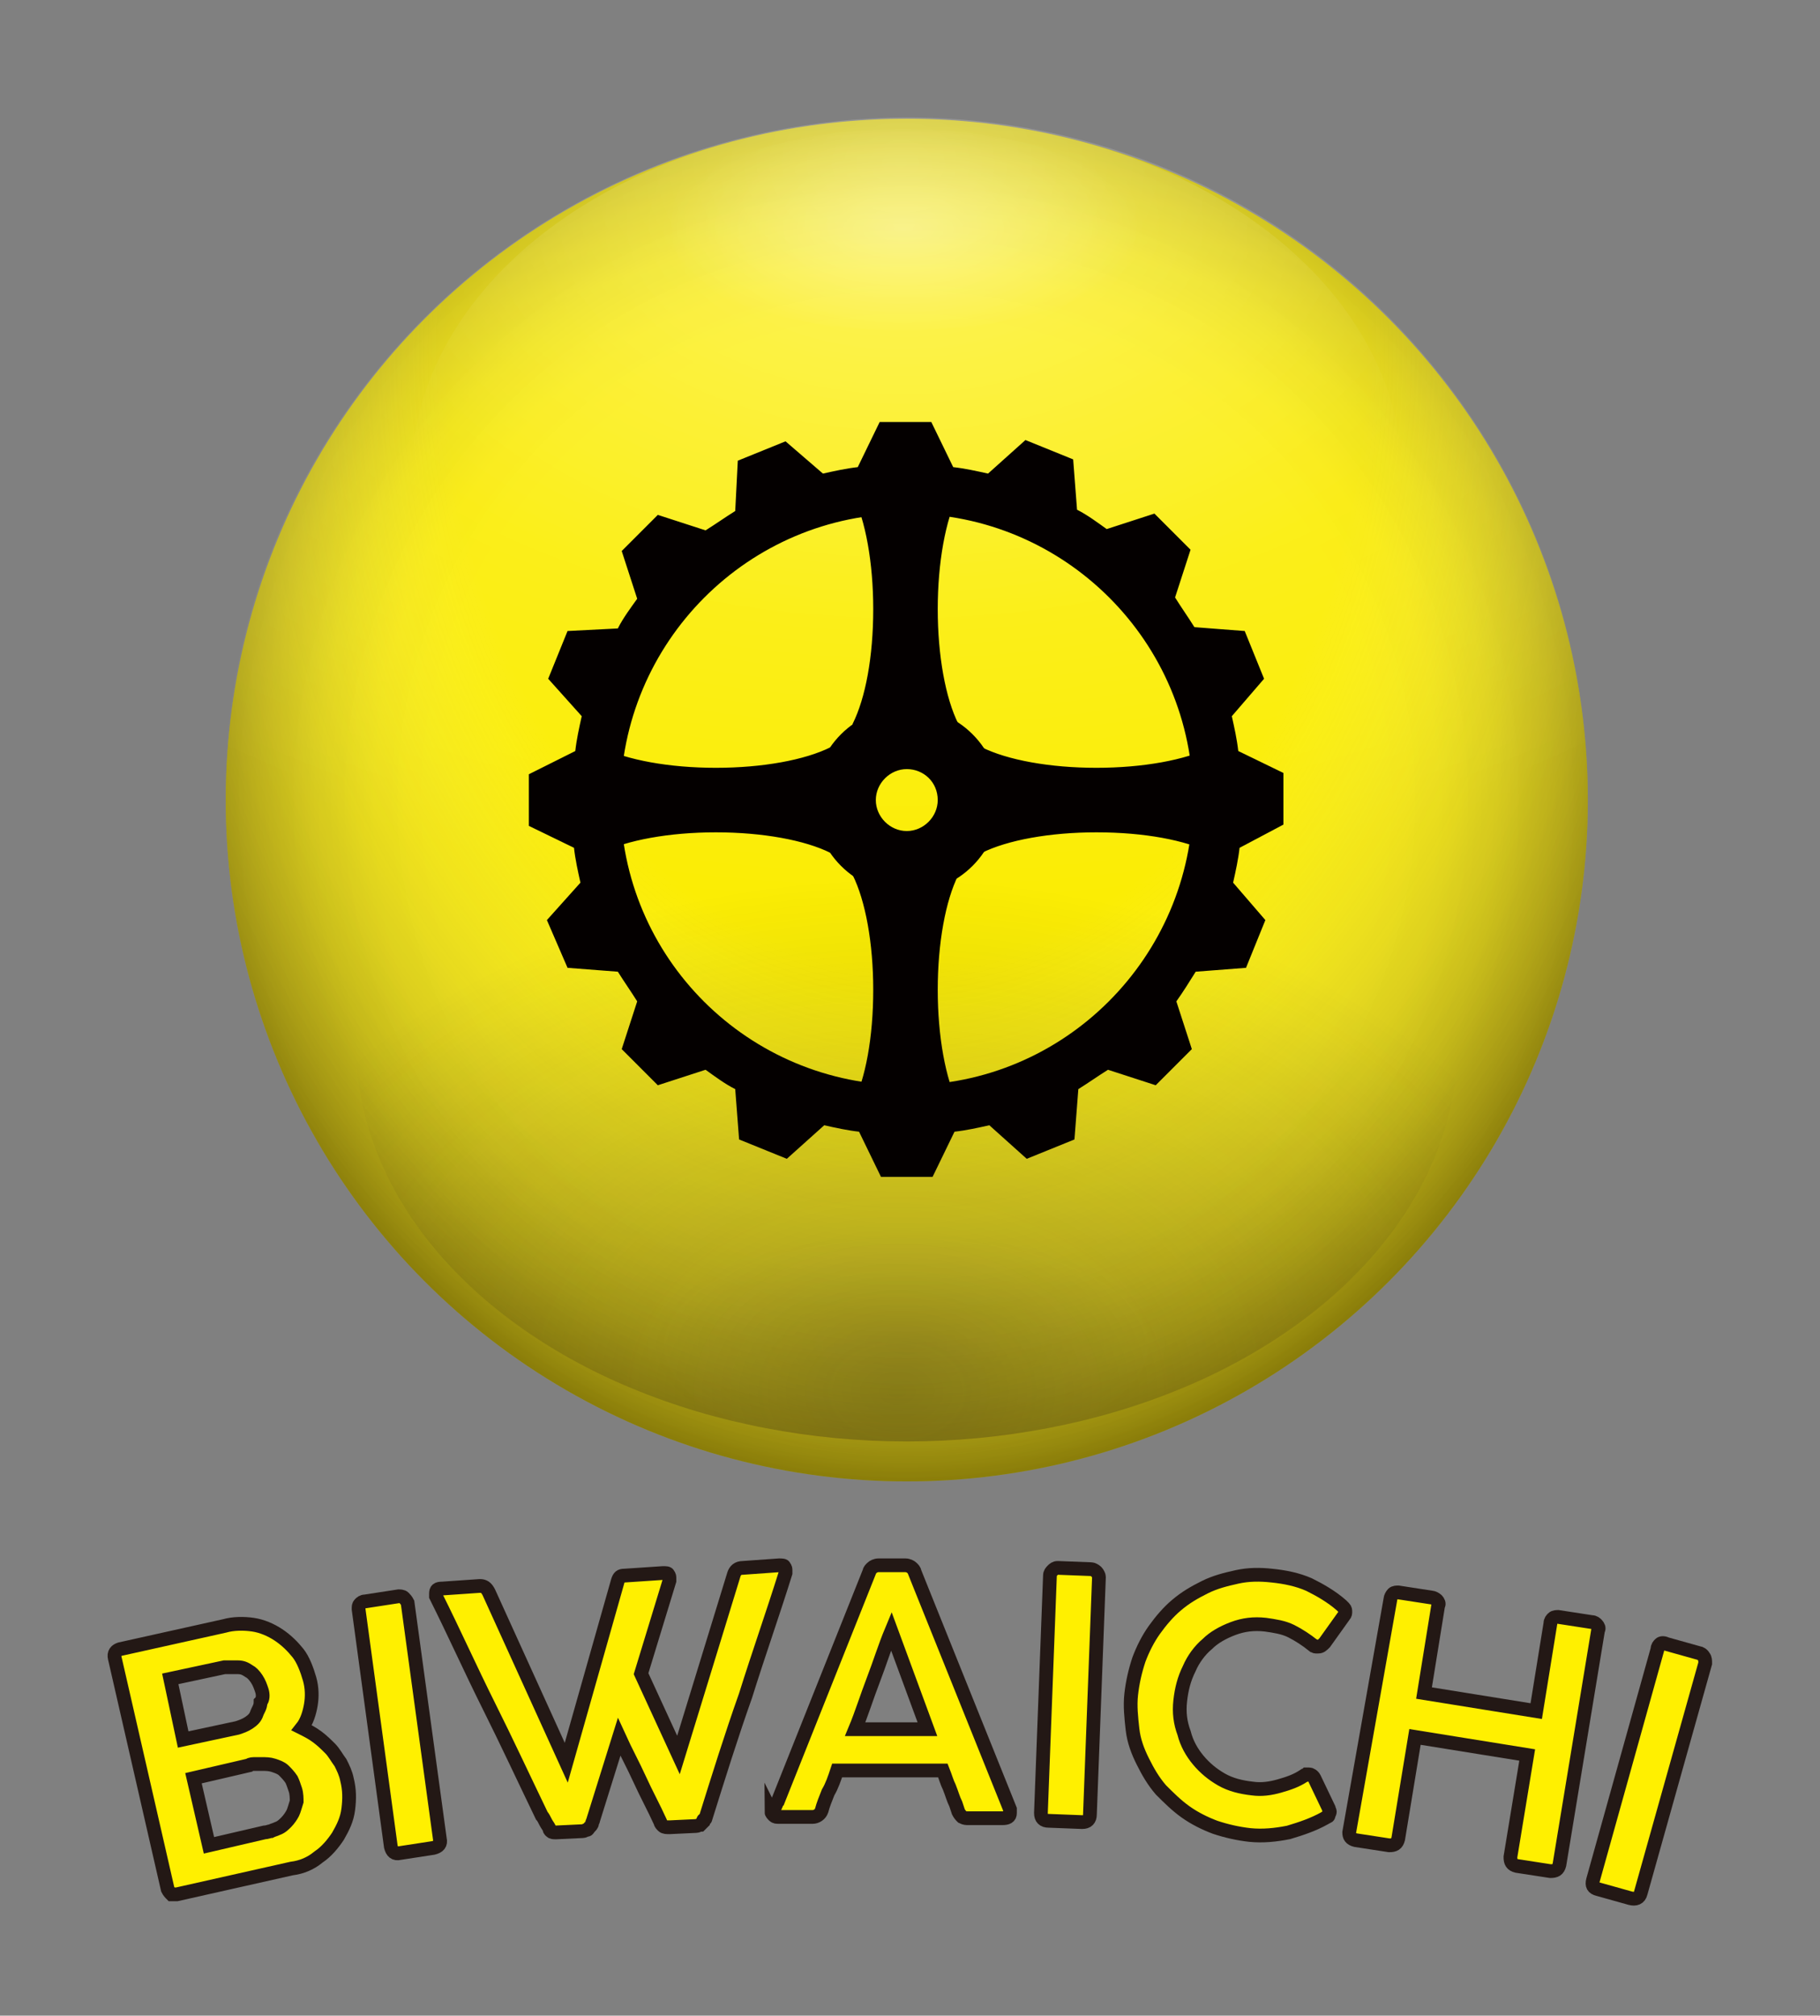 <?xml version="1.0" encoding="utf-8"?>
<!-- Generator: Adobe Illustrator 26.4.1, SVG Export Plug-In . SVG Version: 6.00 Build 0)  -->
<svg version="1.1" id="レイヤー_1" xmlns="http://www.w3.org/2000/svg" xmlns:xlink="http://www.w3.org/1999/xlink" x="0px"
	 y="0px" viewBox="0 0 141.1 156.2" style="enable-background:new 0 0 141.1 156.2;" xml:space="preserve">
<rect x="0" y="0" width="141.1" height="156.2" fill="#808080" stroke="none"/>
<style type="text/css">
	.st0{fill:#FFF000;stroke:#231815;stroke-width:1.065;stroke-miterlimit:10;}
	.st1{fill:url(#SVGID_1_);}
	.st2{opacity:0.1;fill:url(#SVGID_00000013874862601342368620000001387330999810630326_);}
	.st3{opacity:0.4;fill:url(#SVGID_00000015313090191835103900000017801998461264608653_);}
	.st4{opacity:0.2;fill:url(#SVGID_00000070829446009430415460000008108120496229296002_);}
	.st5{opacity:0.2;fill:url(#SVGID_00000124853083822103086040000016167145715731255433_);}
	.st6{opacity:0.3;fill:url(#SVGID_00000012435796173421981430000003843366156238757531_);}
	.st7{opacity:0.3;fill:url(#SVGID_00000157309827868034230340000008141836518337955464_);}
	.st8{fill:#040000;}
</style>
<g>
	<g>
		<g>
			<g>
				<path class="st0" d="M8.9,128.5c-0.1-0.4,0.1-0.6,0.4-0.7l8.1-1.8c0.7-0.2,1.5-0.2,2.2-0.1s1.4,0.4,2,0.8
					c0.6,0.4,1.1,0.9,1.5,1.4s0.7,1.3,0.9,2c0.2,0.7,0.2,1.4,0.1,2s-0.3,1.3-0.7,1.8c0.4,0.2,0.8,0.4,1.2,0.7c0.4,0.3,0.7,0.6,1,0.9
					c0.3,0.3,0.5,0.7,0.8,1.1c0.2,0.4,0.4,0.8,0.5,1.3c0.2,0.8,0.2,1.5,0.1,2.3s-0.4,1.4-0.8,2.1c-0.4,0.6-0.9,1.2-1.5,1.6
					c-0.6,0.5-1.3,0.8-2.1,0.9l-8.9,2c-0.2,0-0.3,0-0.4,0c-0.1-0.1-0.2-0.2-0.3-0.4L8.9,128.5z M20.3,131c-0.1-0.3-0.2-0.6-0.4-0.9
					c-0.2-0.3-0.4-0.5-0.6-0.6c-0.3-0.2-0.5-0.3-0.9-0.3s-0.6,0-1,0l-4.2,0.9l1,4.7l4.2-0.9c0.3-0.1,0.6-0.2,0.9-0.4
					c0.3-0.2,0.5-0.4,0.6-0.7s0.3-0.5,0.3-0.9C20.4,131.7,20.4,131.3,20.3,131z M22.9,138.7c-0.1-0.3-0.2-0.6-0.3-0.8
					c-0.2-0.3-0.4-0.5-0.6-0.7c-0.2-0.2-0.5-0.3-0.8-0.4c-0.3-0.1-0.6-0.1-0.9-0.1c-0.2,0-0.4,0-0.5,0c-0.2,0-0.4,0-0.5,0.1l-4.3,1
					l1.2,5.2l4.3-1c0.2,0,0.4-0.1,0.5-0.1c0.2-0.1,0.3-0.1,0.5-0.2c0.3-0.1,0.5-0.3,0.7-0.5c0.2-0.2,0.4-0.5,0.5-0.7
					s0.2-0.6,0.3-0.9C23,139.4,23,139,22.9,138.7z"/>
				<path class="st0" d="M27.8,124.7c0-0.2,0-0.3,0.1-0.4c0.1-0.1,0.2-0.2,0.4-0.2l2.6-0.4c0.1,0,0.3,0,0.4,0.1s0.2,0.2,0.3,0.4
					l2.5,18.3c0.1,0.4-0.1,0.6-0.5,0.7l-2.6,0.4c-0.4,0.1-0.6-0.1-0.7-0.5L27.8,124.7z"/>
				<path class="st0" d="M42.6,141.7c-0.1-0.2-0.2-0.3-0.3-0.5c-0.1-0.2-0.2-0.4-0.3-0.5c-1.4-2.9-2.7-5.7-4.1-8.5
					c-1.4-2.8-2.7-5.7-4.1-8.5c0,0,0-0.1,0-0.1s0-0.1,0-0.1c0-0.3,0.1-0.4,0.5-0.4l2.9-0.2c0.3,0,0.5,0.1,0.7,0.5l6,13.2l4-14.1
					c0.1-0.3,0.2-0.4,0.5-0.4l3-0.2c0.2,0,0.4,0,0.4,0.1c0.1,0.1,0.1,0.2,0.1,0.3l0,0.2l-2.2,7.2l2.9,6.3l4.3-14
					c0.1-0.3,0.3-0.5,0.7-0.5l2.8-0.2c0.2,0,0.4,0,0.4,0.1c0.1,0.1,0.1,0.2,0.1,0.3c0,0.1,0,0.1,0,0.1l0,0.1c-1,3.2-2.1,6.3-3.1,9.5
					c-1.1,3.1-2.1,6.3-3.1,9.5c0,0,0,0.1-0.1,0.1s-0.1,0.1-0.1,0.2c-0.1,0.1-0.1,0.1-0.2,0.2c-0.1,0-0.2,0.1-0.3,0.1l-2.1,0.1
					c-0.2,0-0.4,0-0.5-0.1c-0.1-0.1-0.2-0.2-0.2-0.3c-0.5-1.1-1.1-2.2-1.6-3.3c-0.5-1.1-1.1-2.2-1.6-3.3L46,141
					c0,0.1-0.1,0.2-0.1,0.3c0,0.1-0.1,0.2-0.2,0.3c-0.1,0.1-0.1,0.2-0.2,0.2s-0.2,0.1-0.3,0.1l-2.1,0.1c-0.2,0-0.3,0-0.4-0.1
					S42.6,141.8,42.6,141.7z"/>
				<path class="st0" d="M59.9,140.5c0-0.2,0.1-0.3,0.2-0.5c0.1-0.2,0.1-0.3,0.2-0.4l7.1-17.8c0-0.1,0.1-0.2,0.2-0.3
					c0.1-0.1,0.3-0.2,0.5-0.2l2.1,0c0.2,0,0.4,0.1,0.5,0.2c0.1,0.1,0.2,0.2,0.2,0.3l0.4,1l7,17.4c0,0,0,0.1,0,0.1s0,0.1,0,0.2
					c0,0.3-0.2,0.4-0.6,0.4l-2.6,0c-0.2,0-0.3,0-0.5-0.1c-0.1-0.1-0.2-0.2-0.3-0.4l-0.2-0.6c-0.2-0.4-0.3-0.8-0.5-1.3
					c-0.2-0.4-0.3-0.8-0.5-1.3l-8.2,0c-0.2,0.6-0.4,1.2-0.7,1.7c-0.2,0.5-0.4,1-0.5,1.4c-0.1,0.3-0.4,0.5-0.7,0.5l-2.6,0
					c-0.2,0-0.3,0-0.4-0.1s-0.2-0.2-0.2-0.3C59.9,140.6,59.9,140.5,59.9,140.5z M69.1,126.4c-0.5,1.2-0.9,2.5-1.4,3.8
					c-0.5,1.3-0.9,2.6-1.4,3.8l5.6,0L69.1,126.4z"/>
				<path class="st0" d="M81.4,122.1c0-0.2,0.1-0.3,0.2-0.4c0.1-0.1,0.2-0.2,0.4-0.2l2.6,0.1c0.1,0,0.3,0.1,0.4,0.2
					c0.1,0.1,0.2,0.3,0.2,0.4l-0.7,18.4c0,0.4-0.2,0.6-0.6,0.6l-2.6-0.1c-0.4,0-0.6-0.2-0.6-0.6L81.4,122.1z"/>
				<path class="st0" d="M104,124.4c0.1,0.1,0.2,0.2,0.2,0.2c0.1,0.1,0.1,0.2,0.1,0.3c0,0.1,0,0.2-0.1,0.3l-1.5,2.1
					c-0.2,0.2-0.3,0.3-0.5,0.3c-0.1,0-0.1,0-0.2,0s-0.1-0.1-0.2-0.1c-0.5-0.4-1.1-0.8-1.7-1.1s-1.3-0.4-2-0.5
					c-0.9-0.1-1.7,0-2.5,0.3c-0.8,0.3-1.5,0.7-2,1.2c-0.6,0.5-1.1,1.2-1.4,1.9c-0.4,0.8-0.6,1.6-0.7,2.5c-0.1,0.9,0,1.7,0.3,2.5
					c0.2,0.8,0.6,1.5,1.1,2.1c0.5,0.6,1.1,1.1,1.8,1.5c0.7,0.4,1.5,0.6,2.4,0.7c0.7,0.1,1.4,0,2.1-0.2c0.7-0.2,1.3-0.4,1.9-0.8
					c0.1,0,0.2-0.1,0.2-0.1c0.1,0,0.1,0,0.2,0c0.1,0,0.3,0.1,0.4,0.3l1.1,2.3c0,0.1,0.1,0.2,0.1,0.3c0,0.1-0.1,0.2-0.1,0.3
					s-0.2,0.1-0.3,0.2c-0.9,0.5-1.8,0.8-2.8,1.1c-1,0.2-2,0.3-3,0.2c-0.9-0.1-1.8-0.3-2.7-0.6c-0.8-0.3-1.6-0.7-2.3-1.2
					c-0.7-0.5-1.3-1.1-1.9-1.7c-0.6-0.7-1-1.4-1.4-2.2c-0.4-0.8-0.7-1.6-0.8-2.5s-0.2-1.8-0.1-2.7s0.3-1.8,0.6-2.7
					c0.3-0.8,0.7-1.6,1.2-2.3c0.5-0.7,1.1-1.4,1.7-1.9c0.7-0.6,1.4-1,2.2-1.4c0.8-0.4,1.6-0.6,2.5-0.8c0.9-0.2,1.8-0.2,2.7-0.1
					c1,0.1,2,0.3,2.9,0.7C102.3,123.2,103.2,123.7,104,124.4z"/>
				<path class="st0" d="M107.8,123.9c0-0.1,0.1-0.3,0.2-0.4c0.1-0.1,0.3-0.1,0.4-0.1l2.6,0.4c0.1,0,0.3,0.1,0.4,0.2
					c0.1,0.1,0.2,0.3,0.1,0.4l-1.1,6.8l8.7,1.4l1.1-6.8c0-0.2,0.1-0.3,0.2-0.4c0.1-0.1,0.3-0.1,0.4-0.1l2.6,0.4
					c0.2,0,0.3,0.1,0.4,0.2c0.1,0.1,0.2,0.3,0.1,0.4l-3,18.2c-0.1,0.4-0.3,0.5-0.7,0.5l-2.6-0.4c-0.4-0.1-0.5-0.3-0.5-0.7l1.3-7.9
					l-8.7-1.4l-1.3,7.9c-0.1,0.4-0.3,0.5-0.7,0.5l-2.6-0.4c-0.4-0.1-0.5-0.3-0.5-0.6L107.8,123.9z"/>
				<path class="st0" d="M128.5,127.8c0-0.2,0.1-0.3,0.2-0.4c0.1-0.1,0.3-0.1,0.5,0l2.5,0.7c0.1,0,0.3,0.1,0.4,0.3
					c0.1,0.1,0.1,0.3,0.1,0.5l-5,17.8c-0.1,0.4-0.4,0.5-0.8,0.4l-2.5-0.7c-0.4-0.1-0.5-0.3-0.4-0.7L128.5,127.8z"/>
			</g>
		</g>
	</g>
	<radialGradient id="SVGID_1_" cx="70.263" cy="61.969" r="52.816" gradientUnits="userSpaceOnUse">
		<stop  offset="0.7" style="stop-color:#FFF000;stop-opacity:0.97"/>
		<stop  offset="0.784" style="stop-color:#FBEC00;stop-opacity:0.978"/>
		<stop  offset="0.867" style="stop-color:#EFE100;stop-opacity:0.987"/>
		<stop  offset="0.948" style="stop-color:#DCCD00;stop-opacity:0.995"/>
		<stop  offset="1" style="stop-color:#CBBD00"/>
	</radialGradient>
	<circle class="st1" cx="70.3" cy="62" r="52.8"/>
	<g>
		
			<radialGradient id="SVGID_00000163072584018527532860000009744787117483212721_" cx="70.263" cy="101.55" r="20.555" gradientTransform="matrix(1 -1.243175e-03 5.762102e-04 0.442 -5.845714e-02 59.449)" gradientUnits="userSpaceOnUse">
			<stop  offset="0" style="stop-color:#231815"/>
			<stop  offset="0.379" style="stop-color:#251A17;stop-opacity:0.621"/>
			<stop  offset="0.516" style="stop-color:#2B211E;stop-opacity:0.484"/>
			<stop  offset="0.613" style="stop-color:#362C29;stop-opacity:0.387"/>
			<stop  offset="0.692" style="stop-color:#463D3A;stop-opacity:0.308"/>
			<stop  offset="0.759" style="stop-color:#5B5350;stop-opacity:0.241"/>
			<stop  offset="0.819" style="stop-color:#746E6C;stop-opacity:0.181"/>
			<stop  offset="0.873" style="stop-color:#938E8C;stop-opacity:0.127"/>
			<stop  offset="0.923" style="stop-color:#B6B3B2;stop-opacity:7.728726e-02"/>
			<stop  offset="0.967" style="stop-color:#DDDBDB;stop-opacity:3.308809e-02"/>
			<stop  offset="1" style="stop-color:#FFFFFF;stop-opacity:0"/>
		</radialGradient>
		
			<ellipse style="opacity:0.1;fill:url(#SVGID_00000163072584018527532860000009744787117483212721_);" cx="70.3" cy="104.3" rx="20.6" ry="8.6"/>
		<g>
			<g>
				
					<radialGradient id="SVGID_00000101817860506022362370000009340617028818130620_" cx="70.263" cy="27.077" r="88.385" gradientTransform="matrix(6.123234e-17 1 -0.753 4.608407e-17 90.642 -43.187)" gradientUnits="userSpaceOnUse">
					<stop  offset="0.536" style="stop-color:#FFFFFF;stop-opacity:0"/>
					<stop  offset="1" style="stop-color:#231815"/>
				</radialGradient>
				
					<circle style="opacity:0.4;fill:url(#SVGID_00000101817860506022362370000009340617028818130620_);" cx="70.3" cy="62" r="52.8"/>
				
					<radialGradient id="SVGID_00000136384525826385185180000014842285588083233158_" cx="70.096" cy="17.313" r="64.87" gradientTransform="matrix(1.663298e-03 1 -1.657 2.756867e-03 98.675 -52.831)" gradientUnits="userSpaceOnUse">
					<stop  offset="0" style="stop-color:#FFFFFF"/>
					<stop  offset="0.815" style="stop-color:#FFFFFF;stop-opacity:0"/>
				</radialGradient>
				<path style="opacity:0.2;fill:url(#SVGID_00000136384525826385185180000014842285588083233158_);" d="M117.9,84.8
					c3.3-6.9,5.2-14.7,5.2-22.9c0-29.2-23.6-52.8-52.8-52.8C41.1,9.2,17.4,32.8,17.4,62c0,8.2,1.9,16,5.2,22.9H117.9z"/>
				
					<radialGradient id="SVGID_00000183952891248984389210000006354384066347084201_" cx="63.215" cy="41.963" r="37.014" gradientTransform="matrix(2.198880e-03 1.188 -1.641 2.452420e-03 138.568 -62.58)" gradientUnits="userSpaceOnUse">
					<stop  offset="0" style="stop-color:#FFFFFF"/>
					<stop  offset="0.815" style="stop-color:#FFFFFF;stop-opacity:0"/>
				</radialGradient>
				
					<ellipse style="opacity:0.2;fill:url(#SVGID_00000183952891248984389210000006354384066347084201_);" cx="70.3" cy="36.9" rx="38.4" ry="27.7"/>
				
					<radialGradient id="SVGID_00000096029945790907978810000011809911997061035402_" cx="63.182" cy="638.715" r="41.148" gradientTransform="matrix(2.198880e-03 -1.188 -1.641 -2.452420e-03 1117.554 184.466)" gradientUnits="userSpaceOnUse">
					<stop  offset="0" style="stop-color:#231815"/>
					<stop  offset="0.815" style="stop-color:#231815;stop-opacity:0"/>
				</radialGradient>
				
					<ellipse style="opacity:0.3;fill:url(#SVGID_00000096029945790907978810000011809911997061035402_);" cx="70.3" cy="80.9" rx="42.7" ry="30.8"/>
			</g>
			
				<radialGradient id="SVGID_00000097472026931784092180000001294618938845878157_" cx="70.031" cy="12.985" r="18.663" gradientTransform="matrix(1 -1.243175e-03 5.762102e-04 0.442 -7.425427e-03 12.105)" gradientUnits="userSpaceOnUse">
				<stop  offset="0" style="stop-color:#FFFFFF"/>
				<stop  offset="0.859" style="stop-color:#FFFFFF;stop-opacity:0.141"/>
				<stop  offset="1" style="stop-color:#FFFFFF;stop-opacity:0"/>
			</radialGradient>
			
				<ellipse style="opacity:0.3;fill:url(#SVGID_00000097472026931784092180000001294618938845878157_);" cx="70" cy="17.8" rx="18.7" ry="7.8"/>
		</g>
	</g>
	<g>
		<g>
			<g>
				<g>
					<g>
						<path class="st8" d="M99.5,63.9v-4L96,58.2c-0.1-0.9-0.3-1.8-0.5-2.7l2.5-2.9l-1.5-3.7l-3.9-0.3c-0.5-0.8-1-1.5-1.5-2.3
							l1.2-3.7l-2.8-2.8l-3.7,1.2c-0.7-0.5-1.5-1.1-2.3-1.5l-0.3-3.9l-3.7-1.5l-2.9,2.6c-0.9-0.2-1.8-0.4-2.7-0.5l-1.7-3.5h-4
							l-1.7,3.5c-0.9,0.1-1.8,0.3-2.7,0.5l-2.9-2.5l-3.7,1.5L57,39.6c-0.8,0.5-1.5,1-2.3,1.5L51,39.9l-2.8,2.8l1.2,3.7
							c-0.5,0.7-1.1,1.5-1.5,2.3L44,48.9l-1.5,3.7l2.6,2.9c-0.2,0.9-0.4,1.8-0.5,2.7L41,60v4l3.5,1.7c0.1,0.9,0.3,1.8,0.5,2.7
							l-2.6,2.9L44,75l3.9,0.3c0.5,0.8,1,1.5,1.5,2.3l-1.2,3.7l2.8,2.8l3.7-1.2c0.7,0.5,1.5,1.1,2.3,1.5l0.3,3.9l3.7,1.5l2.9-2.6
							c0.9,0.2,1.8,0.4,2.7,0.5l1.7,3.5h4l1.7-3.5c0.9-0.1,1.8-0.3,2.7-0.5l2.9,2.6l3.7-1.5l0.3-3.9c0.8-0.5,1.5-1,2.3-1.5l3.7,1.2
							l2.8-2.8l-1.2-3.7c0.5-0.7,1-1.5,1.5-2.3l3.9-0.3l1.5-3.7l-2.5-2.9c0.2-0.9,0.4-1.8,0.5-2.7L99.5,63.9z M70.3,84.1
							C58,84.1,48.1,74.2,48.1,62c0-12.2,9.9-22.2,22.2-22.2c12.2,0,22.2,9.9,22.2,22.2C92.4,74.2,82.5,84.1,70.3,84.1"/>
						<path class="st8" d="M70.3,69.2c-4,0-7.2-3.2-7.2-7.2c0-4,3.2-7.2,7.2-7.2c4,0,7.2,3.2,7.2,7.2C77.5,66,74.3,69.2,70.3,69.2
							 M70.3,59.6c-1.3,0-2.4,1.1-2.4,2.4c0,1.3,1.1,2.4,2.4,2.4c1.3,0,2.4-1.1,2.4-2.4C72.7,60.6,71.6,59.6,70.3,59.6"/>
						<path class="st8" d="M74.3,38.3c0-0.7-0.5-1.3-1.2-1.3h-5.8c-0.6,0-1.1,0.6-1.2,1.3c1,2,1.6,5.3,1.6,8.9
							c0,3.7-0.6,6.9-1.6,8.9c0,0.7,0.5,1.3,1.2,1.3h5.8c0.6,0,1.1-0.6,1.2-1.3c-1-2-1.6-5.3-1.6-8.9C72.7,43.6,73.3,40.3,74.3,38.3
							"/>
						<path class="st8" d="M74.3,67.8c0-0.7-0.5-1.3-1.2-1.3h-5.8c-0.6,0-1.1,0.6-1.2,1.3c1,2,1.6,5.3,1.6,8.9
							c0,3.7-0.6,6.9-1.6,8.9c0,0.7,0.5,1.3,1.2,1.3h5.8c0.6,0,1.1-0.6,1.2-1.3c-1-2-1.6-5.3-1.6-8.9C72.7,73.1,73.3,69.8,74.3,67.8
							"/>
						<path class="st8" d="M46.6,57.9c-0.7,0-1.3,0.5-1.3,1.2v5.8c0,0.6,0.6,1.1,1.3,1.2c2-1,5.3-1.6,8.9-1.6c3.6,0,6.9,0.6,8.9,1.6
							c0.7,0,1.3-0.5,1.3-1.2v-5.8c0-0.6-0.6-1.1-1.3-1.2c-2,1-5.3,1.6-8.9,1.6C51.9,59.5,48.6,58.9,46.6,57.9"/>
						<path class="st8" d="M76.1,57.9c-0.7,0-1.3,0.5-1.3,1.2v5.8c0,0.6,0.6,1.1,1.3,1.2c2-1,5.3-1.6,8.9-1.6c3.7,0,6.9,0.6,8.9,1.6
							c0.7,0,1.3-0.5,1.3-1.2v-5.8c0-0.6-0.6-1.1-1.3-1.2c-2,1-5.3,1.6-8.9,1.6C81.4,59.5,78.1,58.9,76.1,57.9"/>
					</g>
				</g>
			</g>
		</g>
	</g>
</g>
</svg>
